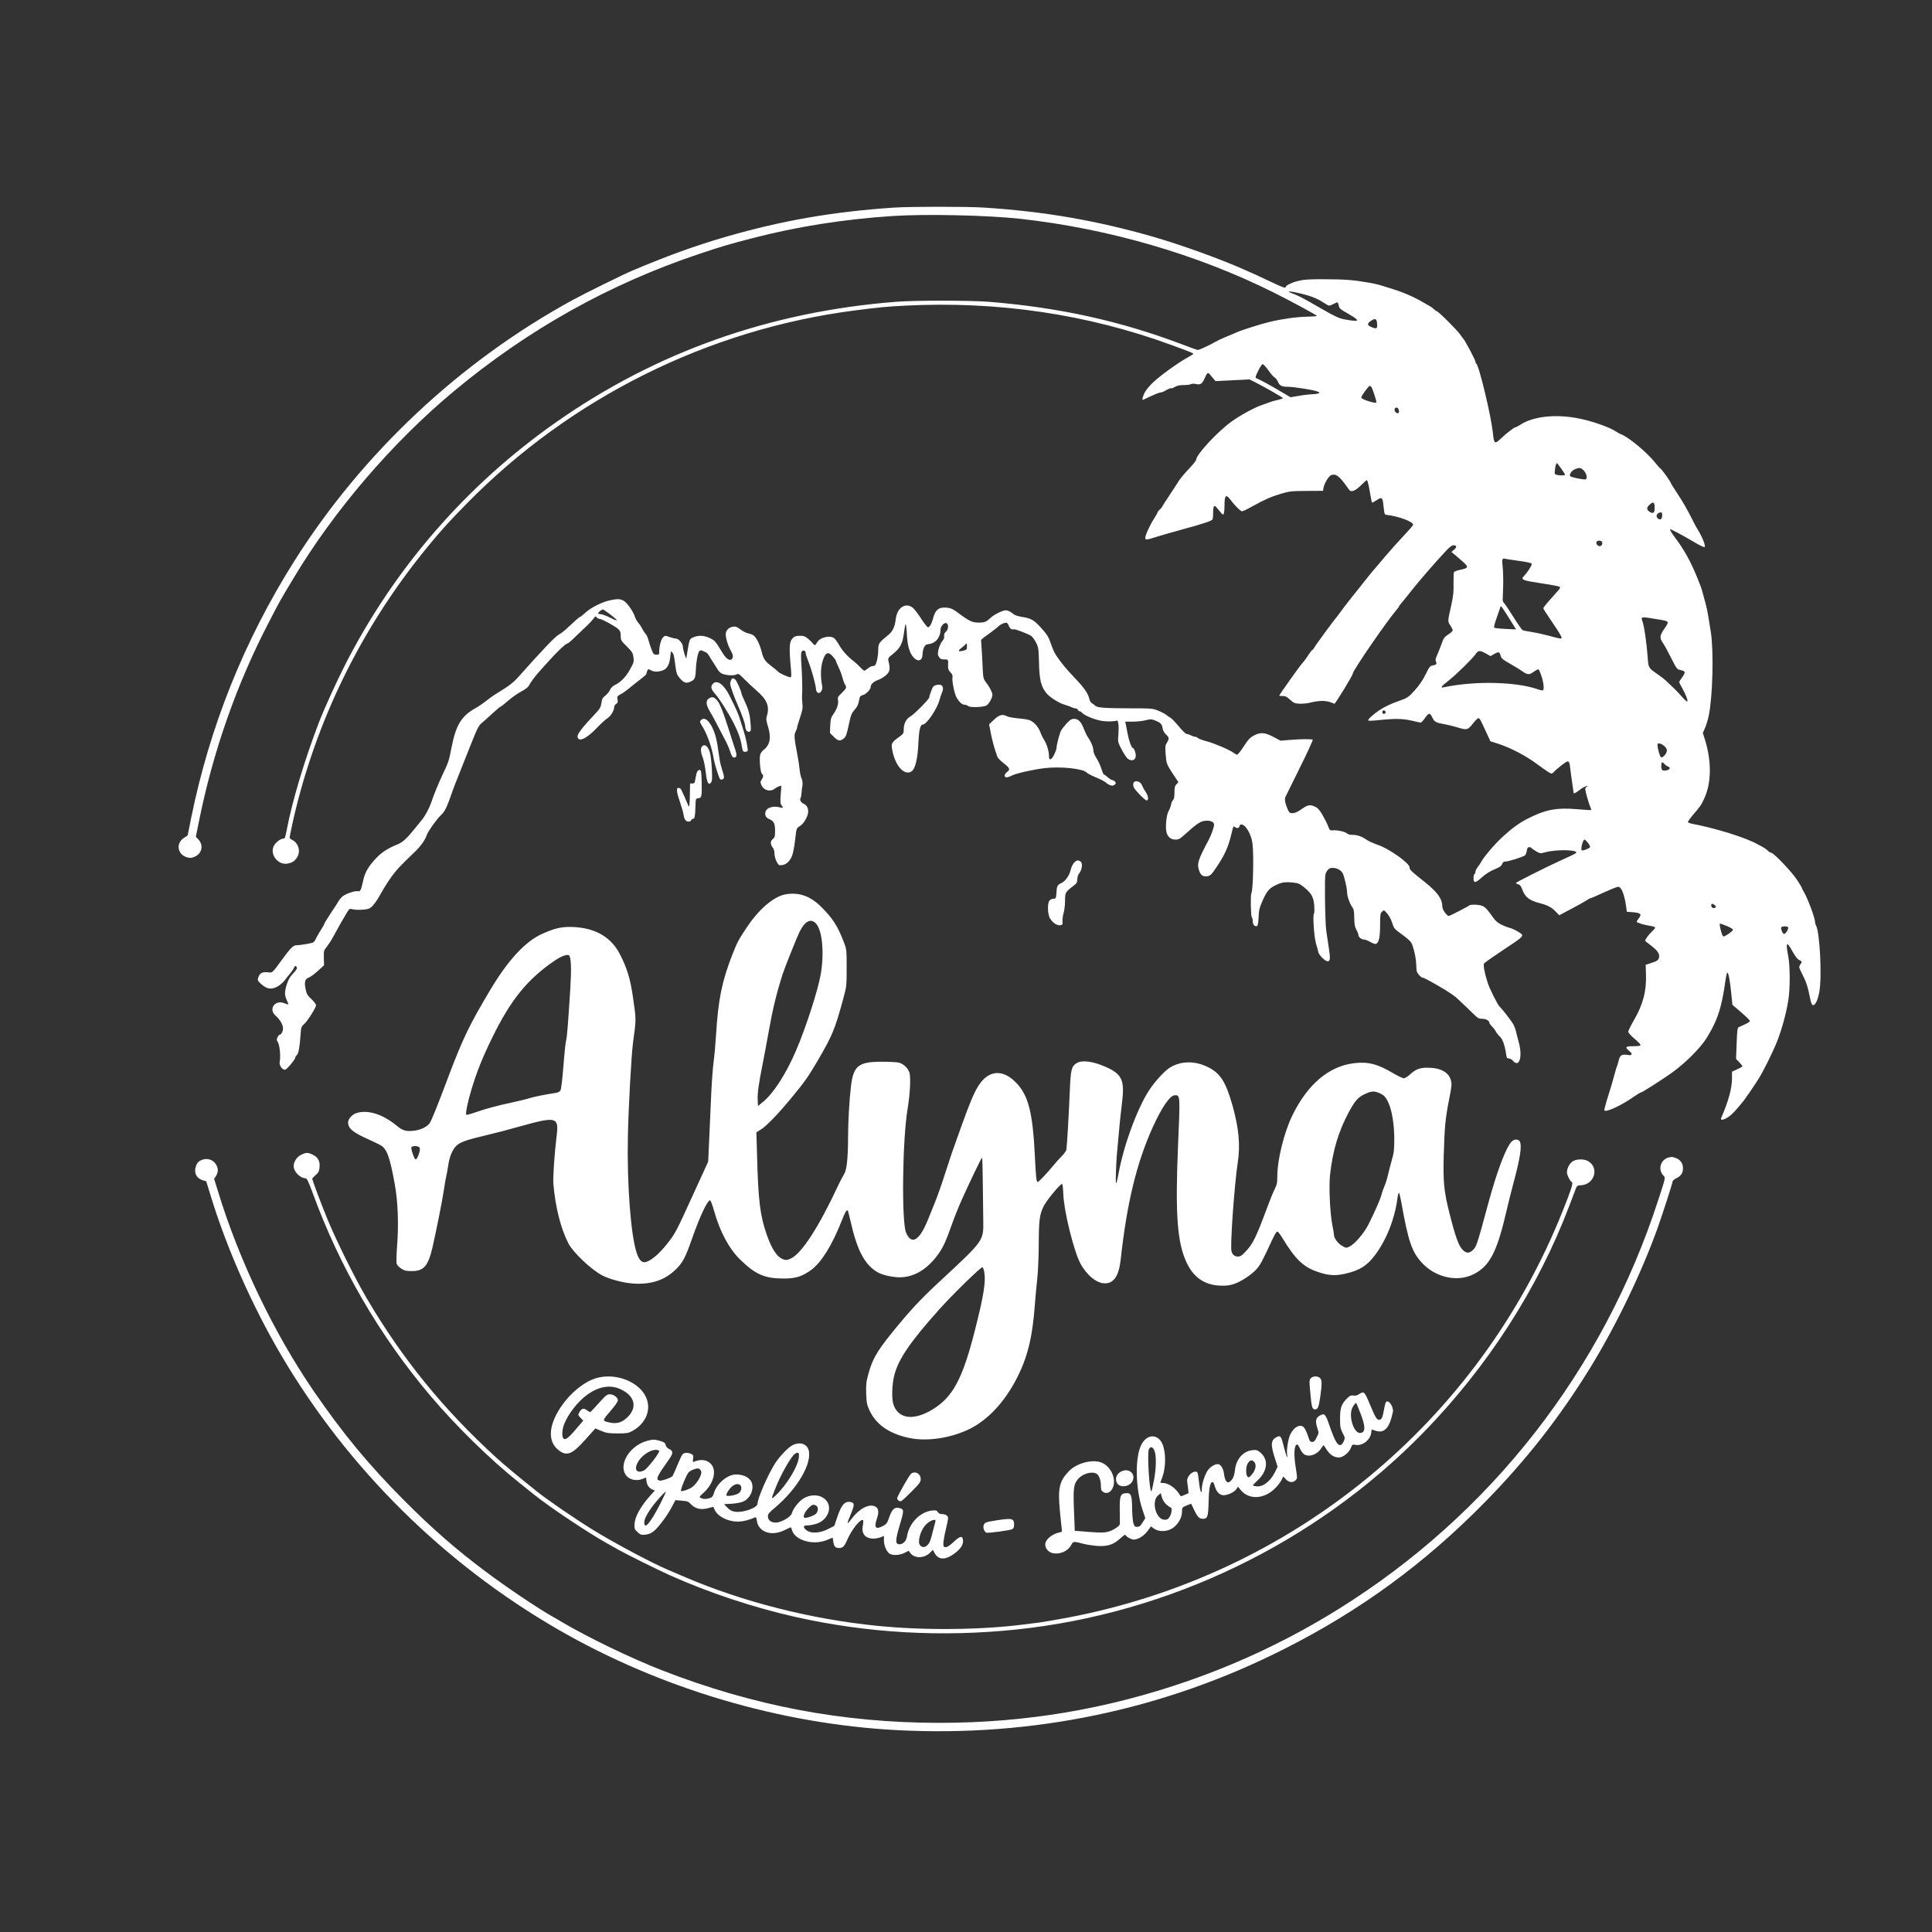 <?xml version="1.0" standalone="no"?>
<!DOCTYPE svg PUBLIC "-//W3C//DTD SVG 20010904//EN"
 "http://www.w3.org/TR/2001/REC-SVG-20010904/DTD/svg10.dtd">
<svg version="1.0" xmlns="http://www.w3.org/2000/svg"
 width="2048pt" height="2048pt" viewBox="0 0 2048 2048"
 preserveAspectRatio="xMidYMid meet">

<rect x="0" y="0" width="2048" height="2048" fill="#333333" stroke="none"/>

<g transform="translate(0,2048) scale(0.1,-0.1)"
fill="#ffffff" stroke="none">
<path d="M9470 18279 c-646 -44 -1180 -137 -1775 -309 -324 -94 -625 -203
-995 -360 -95 -40 -506 -243 -625 -308 -1196 -652 -2233 -1624 -2958 -2774
-529 -839 -895 -1752 -1092 -2725 -19 -94 -35 -174 -35 -176 0 -3 -15 -14 -34
-25 -96 -57 -78 -181 29 -211 32 -8 46 -7 80 8 77 34 95 122 37 184 l-26 27
33 163 c149 741 399 1453 739 2107 120 232 118 229 263 470 430 719 1052 1444
1704 1986 788 655 1651 1137 2605 1455 248 82 284 93 555 164 466 121 960 200
1483 235 350 23 1011 9 1362 -30 933 -104 1870 -376 2680 -780 171 -85 460
-241 460 -249 0 -3 -46 -7 -103 -8 -113 -2 -267 -24 -397 -55 -93 -22 -298
-87 -351 -111 -19 -9 -70 -30 -114 -48 -44 -18 -96 -43 -116 -55 -42 -26 -167
-84 -181 -84 -6 0 -82 27 -171 61 -656 248 -1303 390 -2047 450 -190 15 -783
16 -980 0 -1337 -104 -2546 -532 -3610 -1280 -942 -661 -1706 -1540 -2229
-2563 -96 -188 -227 -477 -283 -623 -152 -398 -281 -830 -338 -1130 -17 -87
-20 -95 -38 -95 -25 0 -71 -33 -93 -66 -58 -88 29 -215 136 -199 50 8 80 27
105 68 39 62 15 148 -50 182 -16 8 -30 19 -30 24 0 17 42 211 71 326 252 1008
724 1944 1389 2755 140 171 226 267 420 464 1099 1119 2558 1845 4110 2045
256 33 336 41 535 51 980 50 1931 -90 2825 -418 202 -74 230 -86 230 -93 0 -3
-26 -20 -58 -37 -92 -49 -290 -191 -365 -262 -38 -35 -80 -85 -93 -112 -23
-46 -32 -83 -16 -76 123 59 170 78 188 78 9 0 35 11 58 25 24 14 46 22 49 19
3 -4 22 3 40 14 25 14 52 20 95 20 33 0 68 4 77 10 10 5 33 6 53 1 48 -10 65
1 91 60 26 61 36 68 58 40 10 -12 27 -32 38 -46 l20 -23 180 9 180 9 60 -30
c96 -48 295 -162 295 -169 0 -3 -26 -12 -57 -19 -32 -7 -71 -18 -88 -25 -16
-7 -54 -20 -83 -30 -75 -25 -235 -113 -323 -178 -149 -109 -369 -348 -369
-399 0 -10 -35 -54 -77 -98 -43 -44 -91 -102 -108 -129 -16 -27 -63 -97 -102
-157 -40 -59 -73 -111 -73 -114 0 -4 -11 -17 -25 -30 -14 -13 -25 -27 -25 -32
0 -5 -16 -35 -37 -66 -44 -69 -93 -176 -93 -204 0 -24 17 -22 115 10 33 11
146 43 250 72 257 70 342 98 349 116 3 9 6 42 6 74 0 64 11 81 34 53 67 -82
69 -84 77 -71 5 7 9 45 9 85 0 112 15 129 61 68 49 -65 109 -125 125 -125 9 0
59 24 112 54 134 74 197 101 304 133 85 25 108 28 268 29 l175 1 3 24 c6 48
56 134 84 143 53 18 88 -11 190 -157 20 -29 65 -11 126 50 29 29 57 53 61 53
8 0 20 -52 41 -174 5 -33 12 -61 14 -64 3 -2 22 8 43 22 63 43 69 38 79 -61 9
-84 10 -88 34 -91 128 -15 280 -72 280 -105 0 -6 -46 -59 -101 -117 -55 -58
-144 -157 -197 -220 -52 -63 -103 -122 -111 -131 -9 -9 -45 -53 -81 -98 -36
-46 -82 -104 -103 -130 -20 -25 -41 -51 -45 -56 -4 -6 -25 -33 -47 -60 -23
-28 -58 -75 -80 -105 -22 -30 -42 -57 -45 -60 -16 -15 -222 -295 -235 -320 -9
-17 -19 -30 -24 -30 -4 0 -23 -24 -41 -52 -18 -29 -47 -69 -65 -88 -30 -33
-245 -336 -245 -345 0 -2 16 -4 35 -3 27 1 43 -6 68 -29 18 -17 42 -36 54 -42
30 -16 118 -14 186 4 32 8 83 15 113 15 30 0 71 -7 91 -15 19 -8 37 -15 38
-15 11 0 195 301 195 320 0 31 357 551 462 673 15 18 28 35 28 39 0 4 6 13 13
20 11 12 40 47 135 167 68 86 241 285 341 392 43 47 71 69 87 69 36 0 40 -21
8 -47 l-29 -24 25 -20 c14 -11 53 -45 88 -76 74 -64 72 -74 -18 -93 -34 -7
-64 -18 -67 -24 -4 -6 -6 -60 -5 -121 2 -88 -3 -133 -23 -225 -41 -182 -40
-176 -11 -220 14 -22 26 -45 25 -52 0 -7 -21 -27 -47 -44 -42 -27 -50 -39 -73
-105 -15 -41 -36 -94 -47 -118 -15 -33 -18 -50 -11 -63 13 -25 5 -35 -33 -42
-30 -5 -37 -15 -75 -93 -29 -59 -66 -115 -113 -167 -68 -76 -80 -85 -170 -116
-82 -28 -155 -63 -209 -99 -71 -48 -124 -98 -117 -109 2 -4 56 -2 118 5 162
17 251 16 346 -7 46 -11 87 -20 93 -20 5 0 23 19 40 43 46 64 55 65 81 13 24
-50 37 -57 141 -75 32 -6 88 -20 124 -31 103 -32 113 -29 167 41 26 33 52 59
59 56 14 -4 19 -14 81 -148 l45 -97 82 -26 c138 -45 299 -130 428 -227 66 -49
126 -89 135 -89 8 0 21 8 28 18 7 9 43 41 80 69 77 60 83 58 93 -32 4 -33 13
-103 21 -155 8 -52 14 -98 14 -102 0 -15 17 -8 61 26 24 19 55 37 69 41 23 7
24 6 7 -7 -18 -14 -18 -17 6 -105 14 -50 30 -100 37 -113 6 -12 10 -24 7 -26
-2 -3 -68 1 -146 8 -224 19 -342 -4 -535 -104 -86 -45 -159 -98 -257 -188 -83
-76 -198 -210 -229 -268 -8 -15 -25 -41 -38 -56 -12 -16 -22 -37 -22 -47 0
-10 -4 -21 -10 -24 -6 -3 -10 -24 -10 -46 0 -54 21 -51 92 14 38 34 83 62 129
81 56 23 74 36 82 57 9 22 17 27 41 27 27 0 173 46 202 65 6 3 14 25 18 47 5
31 11 40 26 40 10 0 21 -4 24 -9 3 -5 26 -21 49 -35 43 -24 45 -25 98 -10 113
30 329 28 329 -3 0 -5 -24 -19 -52 -32 -29 -13 -82 -38 -118 -54 -158 -72
-470 -229 -470 -237 0 -4 11 -11 24 -14 18 -4 29 -19 42 -53 30 -83 74 -118
187 -147 81 -21 123 -43 167 -88 l39 -40 128 68 c70 37 144 78 163 91 19 13
38 23 42 23 8 0 28 9 163 70 33 15 77 33 98 41 37 13 40 12 58 -9 22 -28 45
-104 56 -187 l8 -60 40 -3 c109 -7 124 -19 85 -69 -11 -14 -20 -29 -20 -34 0
-10 81 -35 145 -44 25 -4 48 -11 50 -16 3 -4 -13 -25 -36 -46 -34 -32 -69 -80
-69 -96 0 -3 29 -26 65 -53 71 -54 93 -91 79 -132 -7 -22 -22 -31 -74 -48
l-65 -21 3 -99 c6 -182 -30 -319 -129 -491 -33 -56 -59 -110 -59 -120 0 -10
30 -43 65 -73 36 -30 65 -60 65 -67 0 -9 -21 -13 -75 -13 -85 0 -94 -10 -44
-51 39 -31 32 -50 -16 -42 -61 10 -81 -1 -95 -54 -6 -27 -16 -57 -20 -68 -5
-11 -14 -40 -20 -65 -15 -59 -51 -181 -89 -300 -16 -52 -27 -98 -23 -102 20
-20 182 56 306 143 39 27 75 49 82 49 11 0 222 134 323 206 151 108 312 270
378 380 48 82 51 88 73 134 57 119 90 247 120 463 7 48 16 87 20 87 13 0 28
-82 42 -218 l12 -123 93 -80 c51 -44 93 -85 93 -92 0 -7 -24 -22 -52 -35 -29
-13 -60 -27 -68 -31 -12 -6 -16 -41 -21 -172 l-6 -164 34 -35 c18 -20 33 -39
33 -43 0 -5 -25 -19 -55 -32 l-55 -25 0 -70 c0 -106 -36 -240 -115 -422 -12
-28 25 -22 77 12 39 26 88 79 168 180 20 26 91 129 146 215 51 78 156 290 202
405 50 128 94 287 118 430 21 124 21 368 0 475 -29 149 -17 163 45 50 27 -49
51 -81 70 -91 34 -17 34 -17 12 -50 -16 -24 -15 -28 25 -107 40 -78 57 -131
82 -259 6 -31 17 -59 25 -62 25 -9 55 49 71 141 29 163 5 634 -36 705 -6 10
-10 26 -10 37 0 40 -76 244 -117 314 -13 21 -23 42 -23 46 0 4 -23 42 -51 85
-52 81 -248 286 -272 286 -8 0 -25 10 -38 23 -13 13 -40 32 -59 42 -19 10 -42
22 -50 26 -118 68 -438 168 -689 216 -25 4 -46 13 -48 18 -2 6 21 38 49 72 84
97 89 104 124 179 77 165 79 401 5 631 l-20 63 23 53 c13 29 31 89 40 133 42
204 53 681 22 881 -9 54 -21 130 -27 168 -10 63 -19 103 -50 215 -6 19 -14 49
-18 65 -5 17 -14 44 -21 60 -7 17 -21 53 -32 80 -64 159 -135 288 -231 415
-37 50 -61 90 -52 90 11 0 124 -60 240 -128 78 -47 122 -67 126 -60 9 15 -23
99 -65 168 -19 30 -47 82 -63 115 -47 97 -103 194 -165 288 -32 48 -62 95 -65
105 -9 25 -92 140 -111 155 -10 6 -35 35 -56 62 -84 107 -283 273 -363 302
-10 3 -29 14 -43 23 -79 54 -281 124 -440 151 -228 39 -451 12 -578 -70 -27
-17 -53 -31 -59 -31 -13 0 -97 -65 -152 -118 -68 -64 -73 -60 -86 63 -20 184
-147 713 -176 731 -5 3 -9 13 -9 22 0 16 -114 231 -129 242 -3 3 -18 23 -33
45 -34 49 -231 245 -247 245 -3 0 -17 10 -31 23 -14 13 -32 26 -40 30 -8 4
-37 21 -65 37 -91 55 -210 108 -325 144 -161 51 -175 55 -260 70 -167 29 -247
35 -475 36 -162 1 -218 -3 -290 -22 -51 -13 -115 -45 -115 -58 0 -19 -29 -9
-161 54 -74 35 -150 70 -169 79 -19 8 -62 27 -95 42 -251 113 -675 267 -980
355 -602 173 -1157 269 -1800 310 -182 11 -783 11 -955 -1z m4312 -909 c110
-26 182 -54 245 -96 28 -19 56 -34 63 -34 6 0 29 9 51 20 42 22 41 22 53 -30
4 -19 25 -36 86 -69 44 -25 88 -53 97 -63 15 -17 14 -18 -18 -18 -19 0 -66 6
-105 14 -59 11 -101 30 -245 113 -203 117 -246 140 -314 164 -70 26 -22 25 87
-1z m816 -323 c3 -53 -4 -57 -63 -33 -44 19 -44 38 -2 65 47 31 61 24 65 -32z
m-1153 -492 c25 -36 55 -70 66 -76 11 -6 27 -26 35 -44 18 -44 40 -55 106 -55
67 -1 273 -33 313 -50 28 -11 28 -13 10 -20 -11 -5 -41 -9 -67 -9 -27 -1 -89
-8 -138 -17 l-90 -15 -83 49 c-117 70 -243 139 -267 147 -11 3 -20 10 -20 15
0 24 61 140 74 140 8 0 35 -29 61 -65z m1092 -177 c11 -14 53 -140 53 -158 0
-15 -22 -12 -95 11 -39 13 -65 27 -65 36 0 16 78 123 90 123 4 0 12 -6 17 -12z
m287 -234 c10 -26 7 -44 -8 -44 -20 0 -39 27 -32 45 7 20 32 19 40 -1z m1725
-631 c23 -31 41 -60 41 -65 0 -9 -55 -11 -89 -1 -22 5 -23 10 -18 55 6 45 13
68 22 68 2 0 22 -25 44 -57z m236 -17 c26 -26 41 -67 32 -90 -4 -11 -18 -11
-84 1 -43 8 -82 19 -87 24 -16 15 12 59 47 74 46 20 65 18 92 -9z m755 -404
c0 -50 -16 -61 -54 -37 -35 23 -33 48 6 80 37 31 48 22 48 -43z m80 -69 c0
-43 -13 -57 -39 -44 -25 14 -28 46 -3 60 29 17 42 12 42 -16z m-635 -303 c0
-30 -35 -40 -54 -16 -20 24 -6 48 26 44 22 -2 28 -8 28 -28z m-882 -186 c83
-11 131 -22 134 -30 5 -13 -43 -89 -80 -127 -41 -42 -24 -49 178 -80 105 -15
194 -32 199 -38 6 -5 2 -17 -10 -31 -11 -13 -53 -59 -92 -104 -40 -44 -72 -85
-72 -90 0 -9 10 -26 133 -208 37 -54 64 -103 61 -108 -7 -11 -15 -10 -144 25
-52 14 -131 31 -175 38 -44 6 -87 15 -95 19 -8 5 -51 66 -95 136 -44 71 -88
137 -98 147 -10 10 -18 26 -18 35 0 9 2 76 5 147 2 72 0 163 -5 204 -9 83 -6
95 25 88 11 -3 79 -13 149 -23z m-81 -647 l49 -79 -111 5 c-62 3 -116 9 -121
14 -5 5 7 51 28 108 19 55 37 106 39 114 5 14 12 3 116 -162z m1556 27 c121
-20 120 -18 62 -103 -47 -69 -49 -93 -13 -146 16 -22 55 -94 88 -160 60 -119
61 -120 103 -129 50 -11 52 -22 12 -78 -16 -22 -30 -44 -30 -49 0 -4 15 -34
34 -67 37 -66 61 -130 52 -139 -3 -4 -32 23 -63 58 -54 60 -74 80 -163 163
-19 18 -62 51 -96 74 -89 61 -91 64 -98 176 -12 160 -37 330 -56 382 -19 49
-16 49 168 18z m-1828 -361 l50 -28 40 23 c47 26 57 23 68 -21 7 -27 23 -40
103 -85 52 -30 108 -64 124 -76 45 -34 72 -40 100 -22 81 52 72 51 88 14 33
-73 51 -177 34 -195 -4 -4 -29 1 -55 10 -124 44 -314 68 -527 68 -166 -1 -322
-16 -472 -47 -39 -8 -26 10 55 73 84 67 249 229 285 280 27 40 43 41 107 6z
m-1064 -614 c10 -17 -13 -36 -27 -22 -12 12 -4 33 11 33 5 0 12 -5 16 -11z
m2953 -365 c19 -15 31 -35 31 -49 0 -31 -42 -80 -62 -73 -13 5 -38 94 -38 135
0 21 36 15 69 -13z m6 -194 c10 -11 26 -22 36 -25 31 -10 22 -34 -15 -41 -46
-8 -56 0 -56 47 0 44 8 48 35 19z m-812 -835 c15 -19 25 -40 22 -45 -9 -15
-76 -41 -87 -34 -16 10 11 114 29 114 5 0 21 -16 36 -35z m1343 -659 c14 -11
16 -18 8 -26 -15 -15 -44 -2 -44 21 0 23 9 24 36 5z m129 -222 c36 -15 65 -32
65 -40 0 -12 -60 -57 -95 -70 -10 -4 -19 11 -29 47 -16 53 -20 89 -11 89 3 0
34 -12 70 -26z m650 -14 c8 -13 -26 -70 -42 -70 -14 0 -33 39 -33 66 0 16 65
20 75 4z"/>
<path d="M6465 14116 c-82 -17 -200 -76 -260 -131 -27 -25 -53 -45 -57 -45 -7
0 -60 -47 -151 -133 -16 -15 -48 -39 -72 -53 -42 -24 -156 -143 -433 -453 -53
-59 -93 -90 -230 -174 -29 -17 -78 -53 -110 -78 -31 -25 -84 -61 -117 -79
-146 -83 -203 -178 -250 -420 -25 -132 -32 -153 -85 -263 -52 -110 -100 -227
-131 -320 -18 -52 -63 -137 -96 -177 -161 -201 -194 -234 -262 -262 -97 -39
-168 -85 -222 -143 -83 -88 -120 -151 -138 -235 -25 -111 -31 -122 -58 -117
-32 6 -131 -28 -164 -57 -15 -13 -32 -34 -39 -47 -7 -13 -43 -70 -81 -125 -37
-56 -70 -110 -73 -121 -3 -10 -22 -43 -42 -73 -19 -30 -41 -69 -49 -87 -7 -17
-21 -34 -32 -36 -36 -11 -137 -27 -169 -27 -36 0 -62 -26 -157 -156 -101 -139
-99 -138 -147 -131 -56 7 -87 -8 -101 -51 -11 -33 -10 -36 24 -68 65 -62 119
-69 189 -25 25 16 55 44 68 62 13 19 38 50 56 70 17 20 35 46 39 58 8 25 23
27 32 5 4 -10 -10 -32 -39 -62 -34 -35 -51 -64 -67 -114 -26 -84 -26 -118 -1
-170 11 -23 18 -43 16 -45 -1 -2 -20 4 -40 12 -99 42 -174 -61 -96 -130 48
-42 80 -97 80 -136 0 -34 -20 -69 -39 -69 -4 0 -13 -12 -20 -26 -9 -21 -9 -31
3 -48 21 -32 33 -154 21 -211 -8 -36 25 -85 56 -85 17 0 109 109 109 130 0 5
8 16 17 26 18 18 29 76 39 214 5 78 8 87 35 111 38 33 129 177 129 203 0 11
-22 40 -49 65 -42 39 -51 54 -61 104 -16 79 -8 110 34 125 19 7 62 39 97 71
l64 59 -2 78 c-2 74 -1 79 31 118 18 23 49 70 68 106 68 125 119 214 146 257
24 39 30 43 52 36 41 -13 153 -8 185 7 35 18 75 71 135 180 25 45 71 117 102
159 55 75 77 99 238 254 69 65 118 134 135 188 12 36 102 163 148 207 45 43
63 81 124 257 11 33 35 94 52 135 17 41 73 183 125 315 84 213 99 243 132 270
20 17 72 63 115 103 43 39 81 72 86 72 5 0 40 28 80 63 39 34 101 77 137 96
44 23 72 44 82 63 17 33 70 104 108 146 14 15 53 59 88 98 98 111 196 204 216
204 6 0 46 35 89 78 44 42 97 93 119 113 21 20 50 51 63 69 22 29 26 31 36 16
7 -9 20 -16 29 -16 24 0 166 -77 199 -108 22 -21 27 -34 27 -73 0 -45 3 -51
64 -111 57 -57 64 -69 71 -115 6 -47 4 -56 -35 -126 -44 -81 -95 -134 -159
-167 -27 -13 -46 -32 -55 -54 -8 -18 -30 -45 -49 -60 -30 -23 -36 -35 -42 -79
-7 -45 -15 -59 -69 -117 -131 -138 -187 -211 -184 -239 7 -63 95 -23 206 94
43 45 92 90 109 100 35 21 73 81 73 116 0 14 9 30 21 37 17 11 20 20 15 47 -6
32 -4 36 31 54 21 11 61 39 90 63 28 23 81 66 117 93 36 28 66 53 66 57 0 4 4
18 10 33 9 25 11 25 39 10 35 -18 70 -19 120 -4 50 15 77 60 86 145 6 63 8 67
21 49 17 -23 18 -28 34 -147 10 -76 16 -92 46 -127 44 -51 66 -58 115 -36 44
20 51 36 55 120 3 91 21 186 37 202 11 11 19 12 33 5 11 -6 27 -13 36 -16 9
-3 26 -22 38 -43 11 -21 31 -52 43 -69 12 -18 29 -45 39 -62 9 -17 27 -38 41
-47 35 -22 131 -32 162 -15 22 12 28 9 87 -51 35 -35 92 -89 127 -119 112 -96
141 -167 110 -270 -9 -31 -8 -48 12 -111 36 -119 22 -194 -46 -248 -14 -10
-29 -31 -35 -45 -14 -37 -1 -192 16 -207 18 -15 18 -34 -3 -65 -15 -23 -15
-28 0 -60 26 -53 93 -71 138 -35 13 10 35 22 48 26 l24 7 -7 -93 c-6 -76 -4
-98 8 -114 23 -30 20 -33 -23 -22 -56 15 -121 -1 -140 -34 -20 -36 -8 -74 28
-89 53 -22 66 -45 67 -123 0 -64 -2 -74 -23 -90 -28 -23 -29 -56 -3 -90 13
-16 20 -40 20 -66 0 -45 33 -120 53 -122 47 -5 87 18 116 65 24 38 37 94 51
214 12 111 13 114 50 136 34 19 75 84 85 134 9 45 -10 87 -46 102 -30 13 -45
42 -32 62 4 7 8 31 10 53 1 22 5 57 9 78 4 26 1 51 -9 75 -9 20 -18 64 -21 97
-3 33 -12 96 -21 140 -37 197 -39 220 -22 258 10 19 17 40 17 47 0 7 14 53 31
104 25 75 30 101 25 146 -4 30 -5 69 -4 85 5 59 2 182 -6 317 -7 104 -6 141 3
152 16 19 41 10 41 -15 0 -10 14 -53 31 -96 32 -80 79 -252 79 -289 0 -12 7
-28 16 -35 24 -20 58 24 50 66 -24 120 -16 236 21 312 24 50 49 52 89 6 19
-21 34 -41 34 -45 0 -5 13 -36 29 -70 17 -35 35 -85 42 -113 7 -27 18 -59 26
-70 21 -31 16 -42 -33 -90 -40 -38 -46 -48 -41 -73 8 -41 -9 -95 -46 -148 -28
-40 -32 -55 -36 -125 l-3 -79 40 -40 c44 -45 68 -49 104 -20 26 20 33 40 64
185 12 58 24 88 44 110 36 39 50 67 58 117 6 36 12 43 39 50 35 9 83 60 83 88
0 28 31 56 83 74 26 10 63 33 82 51 38 35 43 64 26 136 -10 43 -10 43 52 93
70 57 95 107 109 212 6 49 14 93 18 97 4 4 10 -41 13 -100 6 -128 27 -200 68
-248 51 -58 99 -41 99 35 0 17 6 46 14 64 12 29 20 34 58 40 69 10 118 72 118
150 0 38 38 80 63 70 24 -9 22 -65 -3 -87 -19 -16 -25 -35 -21 -65 1 -7 -9
-26 -23 -42 -13 -17 -30 -54 -37 -84 -10 -48 -10 -58 5 -80 13 -21 25 -26 56
-26 43 0 43 0 40 -67 -1 -34 4 -48 25 -69 20 -20 25 -34 22 -53 -8 -39 22
-181 45 -219 28 -46 58 -72 82 -72 12 0 30 -7 40 -15 21 -16 143 -13 188 4 27
10 68 81 68 117 0 24 -33 88 -70 134 -25 33 -28 44 -33 145 -2 61 -7 153 -11
207 l-6 96 29 24 c17 12 51 38 78 57 26 19 62 47 78 63 17 15 45 30 62 34 29
6 33 3 47 -30 13 -32 29 -42 58 -37 15 2 154 -52 178 -69 14 -10 38 -42 53
-72 25 -50 27 -63 31 -213 4 -179 21 -251 77 -321 36 -45 134 -107 197 -125
26 -7 58 -19 72 -26 14 -7 33 -13 43 -13 10 0 20 -7 23 -15 4 -8 12 -15 19
-15 7 0 19 -7 26 -16 22 -27 128 -71 199 -84 36 -7 90 -9 122 -6 l56 7 7 -32
c4 -17 4 -68 1 -113 -7 -80 -7 -82 33 -159 23 -43 51 -87 63 -97 43 -36 88
-20 88 32 0 28 -19 78 -29 78 -15 0 -42 71 -56 145 -9 44 -18 92 -21 108 l-6
27 80 0 c45 0 106 7 137 15 51 13 61 13 98 -2 58 -22 74 -38 81 -81 3 -24 17
-49 36 -67 35 -34 37 -44 10 -87 -18 -29 -19 -43 -14 -118 8 -105 11 -113 80
-217 l56 -85 -21 -22 c-17 -18 -21 -35 -21 -88 0 -46 -4 -69 -15 -78 -8 -7
-17 -28 -21 -49 -4 -20 -15 -51 -26 -68 -22 -37 -35 -157 -24 -218 10 -54 46
-85 96 -85 35 0 49 7 104 58 135 121 168 142 232 142 47 0 74 -16 74 -43 -1
-27 -30 -109 -56 -158 -113 -212 -127 -254 -104 -323 16 -49 35 -66 73 -66 42
1 56 12 113 98 87 130 123 210 154 337 12 50 23 92 26 94 2 2 10 -2 19 -9 18
-15 45 -6 45 15 0 8 9 15 20 15 44 0 105 -104 117 -201 15 -122 7 -499 -12
-529 -10 -17 -6 -243 5 -254 6 -6 10 -24 10 -42 0 -34 21 -59 44 -51 10 4 15
30 18 94 3 75 9 100 41 173 45 101 69 131 133 163 67 34 104 40 185 32 60 -6
75 -12 119 -47 82 -65 106 -109 112 -201 3 -43 1 -80 -3 -83 -15 -9 1 -246 21
-314 11 -36 22 -77 25 -92 6 -32 72 -98 98 -98 28 0 31 25 14 138 -9 59 -22
143 -28 187 -6 44 -12 197 -13 340 -1 257 -1 260 22 293 19 26 30 32 58 32 46
0 90 -24 108 -58 17 -33 46 -160 46 -201 0 -40 27 -118 53 -154 18 -24 22 -43
23 -115 1 -69 5 -95 22 -127 12 -21 22 -47 22 -56 0 -22 32 -49 60 -49 13 0
43 -12 67 -26 25 -14 51 -23 59 -20 31 12 44 71 44 199 0 113 2 126 21 143 21
19 21 19 55 -21 20 -23 42 -65 52 -98 14 -48 25 -64 60 -90 128 -95 140 -106
155 -149 25 -72 39 -149 41 -218 1 -57 5 -69 30 -97 16 -18 33 -30 37 -27 5 3
77 -35 160 -83 135 -78 188 -115 239 -168 8 -8 31 -29 50 -47 19 -18 59 -57
88 -85 48 -47 58 -53 96 -53 41 0 76 -21 76 -47 0 -5 12 -20 26 -34 14 -13 33
-37 41 -54 9 -16 28 -41 44 -55 28 -25 53 -97 66 -192 4 -31 9 -38 27 -38 12
0 32 -11 44 -25 68 -79 105 43 61 200 -11 39 -24 90 -29 114 -6 24 -20 60 -32
80 -27 44 -119 161 -141 180 -19 15 -109 195 -127 254 -35 111 -49 191 -37
205 6 8 103 76 214 150 222 147 217 141 143 187 -19 12 -53 28 -75 35 -103 32
-150 60 -185 111 -60 85 -80 107 -112 124 -33 16 -128 21 -144 6 -11 -11 -206
-111 -216 -111 -20 0 -68 67 -68 95 0 86 -49 155 -188 266 -146 116 -161 130
-159 152 4 43 -218 202 -338 241 -44 15 -98 40 -120 55 -51 35 -97 51 -150 51
-25 0 -48 6 -55 14 -14 18 -107 39 -152 34 -30 -3 -33 0 -50 46 -10 27 -37 80
-60 119 -33 56 -50 74 -83 88 -51 22 -74 17 -144 -33 -37 -26 -65 -38 -88 -38
-31 0 -36 4 -54 44 -26 61 -34 103 -22 129 6 12 75 152 153 310 79 158 139
291 136 295 -9 9 -122 8 -246 -2 l-95 -8 -68 36 c-95 51 -142 56 -209 22 -45
-23 -62 -40 -112 -116 -32 -50 -64 -90 -71 -90 -7 0 -23 8 -36 18 -41 32 -203
101 -285 123 -44 11 -86 27 -95 35 -8 8 -23 14 -31 14 -9 0 -29 7 -44 15 -16
8 -36 15 -46 15 -9 0 -46 36 -82 80 -36 43 -76 85 -88 91 -13 6 -32 20 -44 30
-11 10 -49 30 -83 44 -62 25 -70 26 -290 26 -280 1 -358 6 -381 28 -9 9 -25
21 -36 27 -10 6 -21 24 -25 40 -12 60 -55 122 -153 224 -101 105 -188 214
-221 279 -10 19 -28 66 -41 104 -19 55 -37 84 -94 147 -79 88 -107 104 -205
120 -40 6 -79 19 -90 29 -28 25 -60 41 -84 41 -32 0 -123 -45 -159 -79 -47
-44 -64 -51 -127 -51 -70 0 -98 13 -233 114 -40 29 -65 40 -102 44 -89 8 -124
-19 -150 -118 -14 -53 -36 -90 -53 -90 -7 0 -39 40 -71 90 -31 49 -71 101 -87
115 -77 64 -169 5 -183 -117 -10 -82 -32 -131 -78 -168 -102 -83 -108 -92
-108 -162 0 -35 -7 -88 -15 -116 -13 -44 -20 -52 -40 -52 -13 0 -37 -11 -53
-25 -17 -14 -34 -25 -40 -25 -5 0 -25 17 -44 38 -19 20 -51 50 -71 65 -59 45
-116 107 -149 165 -16 29 -40 62 -51 73 -43 39 -153 15 -185 -41 -20 -35 -26
-36 -44 -12 -7 9 -30 32 -51 50 -32 27 -46 32 -88 32 -39 0 -55 -5 -74 -24
-39 -39 -42 -92 -19 -343 4 -51 3 -73 -5 -73 -23 0 -113 40 -129 57 -9 10 -43
38 -74 61 -69 53 -84 75 -104 154 -20 79 -57 152 -86 172 -12 9 -38 19 -58 22
-19 4 -55 22 -80 41 -37 28 -51 34 -79 29 -41 -6 -68 -29 -76 -66 -8 -34 19
-130 51 -186 28 -47 30 -76 9 -94 -21 -18 -59 9 -95 68 -76 125 -81 131 -132
156 -59 29 -121 34 -172 12 -49 -20 -46 -14 -74 -186 l-7 -45 -18 49 c-9 27
-17 62 -17 77 0 35 -45 89 -73 89 -12 0 -43 8 -70 17 -46 17 -48 17 -69 -4
-21 -21 -41 -101 -40 -155 1 -25 -3 -28 -29 -28 -24 0 -32 6 -43 33 -19 46
-36 97 -46 135 -5 19 -17 44 -28 55 -11 12 -27 38 -37 57 -9 19 -27 46 -40 60
-12 14 -28 41 -34 61 -20 62 -87 155 -124 173 -40 18 -59 19 -142 2z m-8 -140
c102 -77 107 -92 16 -46 -44 22 -92 40 -107 40 -14 0 -26 4 -26 9 0 10 39 41
51 41 4 0 33 -20 66 -44z m3793 -350 c0 -31 -3 -34 -40 -44 -48 -12 -60 0 -24
25 14 10 33 26 42 36 22 23 22 22 22 -17z"/>
<path d="M7750 13271 c-5 -11 -10 -29 -10 -40 0 -22 44 -145 85 -236 41 -91
75 -190 75 -217 0 -35 23 -63 45 -54 16 6 17 15 11 89 -7 94 -21 146 -65 240
-17 36 -31 70 -31 75 0 22 -52 138 -67 150 -23 17 -31 15 -43 -7z"/>
<path d="M7557 13232 c-26 -29 -20 -58 19 -102 49 -54 143 -203 203 -319 48
-95 74 -169 85 -245 4 -21 9 -42 12 -47 7 -12 41 -11 49 1 7 12 -18 139 -40
205 -7 22 -24 74 -36 115 -22 73 -41 116 -117 268 -59 118 -133 170 -175 124z"/>
<path d="M9923 13218 c-27 -7 -35 -17 -52 -63 -12 -31 -21 -61 -21 -68 0 -18
-158 -178 -200 -202 -44 -25 -70 -76 -70 -136 0 -42 -3 -47 -41 -75 -78 -55
-92 -74 -85 -119 25 -180 128 -305 209 -252 38 25 65 132 72 297 7 146 20 200
49 200 38 0 153 170 175 260 7 25 19 62 28 82 25 59 -3 93 -64 76z"/>
<path d="M7512 13074 c-32 -22 -28 -68 12 -134 19 -30 60 -106 92 -169 33 -62
69 -132 81 -155 12 -22 32 -69 43 -103 17 -49 26 -63 41 -63 31 0 33 26 10 93
-12 34 -40 121 -62 192 -63 200 -99 291 -130 324 -31 35 -54 38 -87 15z"/>
<path d="M10537 12851 l-52 -49 18 -94 c16 -82 39 -166 69 -248 4 -14 33 -44
64 -68 69 -53 75 -69 41 -94 -33 -24 -36 -58 -7 -58 12 0 39 9 61 21 42 21
226 63 339 76 170 21 415 -5 450 -47 8 -9 50 -31 93 -49 44 -17 92 -42 109
-56 40 -34 75 -42 95 -22 14 13 14 19 3 31 -7 9 -19 16 -27 16 -9 0 -31 14
-50 30 -18 17 -37 30 -41 30 -5 0 -16 26 -26 58 -9 31 -32 82 -51 112 -22 34
-35 67 -35 87 0 33 -26 94 -61 144 -10 14 -27 51 -39 81 -28 75 -60 108 -103
108 -28 0 -43 -9 -80 -48 -24 -27 -52 -62 -60 -78 -16 -33 -47 -150 -47 -180
0 -11 -11 -44 -25 -72 -28 -58 -55 -69 -55 -22 0 53 -21 127 -49 172 -15 23
-35 64 -44 89 -21 55 -66 105 -110 124 -18 7 -72 16 -122 20 -49 4 -102 14
-117 21 -52 27 -85 18 -141 -35z"/>
<path d="M7432 12848 c-17 -17 -16 -22 19 -78 48 -79 96 -217 114 -330 9 -55
54 -201 67 -217 11 -14 34 -7 42 12 3 8 -4 40 -15 72 -11 32 -25 85 -30 118
-5 33 -16 105 -24 159 -28 185 -117 320 -173 264z"/>
<path d="M7442 12568 c-18 -18 -15 -61 8 -120 11 -29 25 -98 31 -153 13 -112
29 -144 56 -110 12 16 14 41 9 140 -3 66 -12 145 -20 175 -20 70 -54 98 -84
68z"/>
<path d="M7391 12301 c-6 -11 -14 -43 -19 -73 -6 -47 -10 -53 -32 -53 l-25 0
-2 -119 c-2 -118 -7 -146 -19 -110 -8 22 -61 142 -73 164 -5 8 -15 16 -24 18
-30 6 -28 -36 7 -137 19 -56 38 -121 42 -146 3 -26 13 -53 21 -60 19 -19 52
-19 59 0 4 8 12 15 20 15 18 0 23 27 26 130 3 85 3 85 30 88 36 4 39 19 36
172 -3 108 -5 125 -20 128 -9 2 -21 -6 -27 -17z"/>
<path d="M12014 12176 c-3 -13 -1 -34 6 -45 21 -39 127 -144 139 -137 19 12
12 51 -15 92 -15 21 -31 52 -37 67 -16 47 -83 63 -93 23z"/>
<path d="M11385 11334 c-13 -14 -29 -47 -35 -74 -15 -64 -60 -126 -105 -144
-37 -16 -43 -30 -47 -111 -2 -36 -7 -50 -18 -51 -32 -2 -39 -5 -54 -20 -25
-24 -22 -147 5 -190 28 -46 73 -76 106 -72 26 3 28 6 26 42 -2 22 4 62 12 89
8 28 15 86 15 130 0 86 3 92 93 160 31 24 37 34 37 66 0 24 8 48 21 65 30 38
38 105 14 123 -27 19 -43 16 -70 -13z"/>
<path d="M8328 11000 c-126 -22 -289 -162 -418 -360 -86 -131 -95 -148 -149
-285 -109 -279 -148 -474 -171 -850 -6 -93 -17 -222 -26 -285 -8 -63 -19 -207
-24 -320 -5 -113 -14 -324 -21 -470 l-12 -264 -140 -306 c-206 -452 -208 -455
-300 -571 -91 -114 -185 -189 -237 -189 -34 0 -60 33 -83 105 -62 196 -102
734 -91 1235 6 300 36 849 54 985 35 262 35 236 0 481 -28 200 -65 318 -142
465 -99 187 -277 282 -528 283 -99 0 -163 -16 -288 -71 -182 -80 -367 -280
-559 -603 -224 -376 -288 -511 -450 -940 -106 -283 -167 -432 -187 -464 -27
-40 -96 -74 -168 -82 -82 -10 -120 1 -180 51 -153 126 -311 175 -432 135 -43
-14 -86 -62 -86 -96 0 -66 47 -106 212 -180 57 -25 118 -55 136 -66 64 -39 96
-128 147 -413 33 -184 42 -418 25 -643 -7 -93 -10 -182 -6 -196 4 -15 24 -37
48 -53 35 -23 51 -27 112 -27 128 0 173 51 220 249 39 170 105 498 122 615 8
58 19 121 24 140 5 19 14 67 20 107 13 98 44 173 86 216 40 40 112 65 334 117
74 17 239 60 365 96 361 100 390 92 366 -103 -23 -183 -41 -449 -35 -512 22
-251 77 -470 159 -631 47 -92 230 -268 350 -335 81 -45 236 -86 350 -92 184
-9 323 38 438 150 74 72 103 126 175 333 81 230 156 390 188 401 6 2 25 -46
44 -114 61 -219 158 -400 276 -515 164 -160 260 -201 464 -201 125 0 194 22
290 92 106 78 220 261 320 514 40 102 54 126 67 114 3 -4 20 -71 38 -149 67
-289 152 -440 292 -512 48 -24 150 -46 219 -46 153 0 295 85 410 246 52 73 80
134 144 314 26 74 73 191 104 260 82 183 210 449 216 449 3 1 7 -122 8 -271 2
-150 4 -331 5 -403 3 -208 4 -206 -446 -624 -221 -204 -335 -327 -532 -571
-150 -187 -199 -273 -240 -425 -24 -87 -26 -114 -23 -210 4 -97 8 -118 35
-176 70 -151 212 -249 426 -293 189 -39 444 1 642 100 187 95 356 274 483 514
122 230 176 446 202 800 6 80 17 202 25 271 8 70 15 226 16 350 1 277 8 333
53 424 32 64 174 235 195 235 5 0 11 -53 13 -117 8 -180 112 -597 180 -725 66
-124 172 -211 258 -212 97 -2 151 79 170 254 66 599 168 1020 339 1400 98 215
184 340 236 340 56 0 56 2 32 -550 -30 -718 -7 -1018 93 -1227 73 -154 189
-234 350 -241 65 -3 100 1 147 16 76 24 189 98 244 160 39 44 60 83 167 314
28 59 45 86 54 83 8 -3 34 -38 58 -78 134 -220 219 -300 373 -351 110 -38 185
-42 291 -17 152 36 224 82 310 194 123 162 213 391 241 615 4 28 10 50 15 47
4 -3 15 -47 24 -97 74 -416 112 -527 216 -641 143 -157 371 -210 543 -128 171
82 251 227 347 636 23 99 58 239 77 310 78 288 98 418 73 466 -15 26 -61 25
-87 -3 -62 -67 -158 -323 -252 -674 -116 -429 -122 -448 -167 -483 -34 -26
-54 -26 -88 0 -50 40 -83 128 -155 414 -55 221 -64 320 -57 595 9 303 17 393
57 595 28 142 30 165 19 204 -23 86 -112 133 -249 133 -81 0 -125 -17 -184
-71 -24 -23 -54 -41 -66 -41 -13 0 -64 25 -116 55 -162 97 -266 123 -416 104
-264 -33 -489 -224 -650 -554 -87 -179 -159 -469 -159 -640 0 -74 -4 -93 -29
-143 -16 -31 -52 -120 -80 -197 -115 -309 -150 -381 -226 -461 -40 -43 -57
-54 -82 -54 -36 0 -60 20 -69 57 -15 59 31 709 67 943 28 182 11 361 -56 601
-71 251 -129 342 -260 407 -137 68 -281 67 -399 -2 -47 -28 -127 -109 -197
-203 -129 -171 -288 -586 -349 -907 -19 -101 -28 -134 -31 -110 -4 30 4 232
11 304 5 47 14 146 20 220 6 74 20 208 31 297 34 265 8 325 -176 406 -133 58
-245 72 -303 37 -54 -33 -63 -70 -72 -300 -10 -243 -30 -585 -36 -618 -3 -13
-24 -43 -48 -67 -25 -24 -68 -72 -96 -107 -66 -80 -150 -168 -160 -168 -14 0
-19 51 -30 275 -23 463 -68 641 -197 776 -145 152 -300 137 -407 -40 -45 -73
-94 -193 -181 -436 -37 -104 -80 -226 -96 -270 -15 -44 -51 -153 -80 -243 -28
-90 -74 -218 -101 -285 -28 -67 -59 -144 -69 -170 -91 -229 -177 -281 -235
-142 -48 117 -38 983 16 1305 26 154 36 333 21 387 -14 50 -66 99 -118 110
-21 4 -101 8 -178 8 -246 0 -299 -43 -325 -264 -17 -148 -30 -370 -30 -531 -1
-234 -14 -355 -44 -400 -13 -20 -38 -68 -56 -106 -207 -445 -389 -728 -505
-784 -38 -18 -50 -20 -78 -11 -69 23 -125 106 -182 271 -68 196 -88 360 -100
836 l-7 241 51 32 c59 38 178 161 311 322 149 180 183 227 282 396 162 277
187 336 276 663 36 134 37 137 37 330 0 190 -1 197 -29 270 -65 172 -120 257
-242 378 -115 114 -236 156 -376 132z m321 -309 c67 -72 90 -304 52 -534 -28
-168 -158 -571 -265 -819 -104 -242 -238 -449 -346 -537 l-55 -45 -3 60 c-4
73 9 169 53 389 18 94 46 238 60 320 44 251 85 420 150 625 24 74 151 392 182
455 56 112 119 143 172 86z m-2614 -341 c20 -32 23 -149 10 -359 -24 -372 -33
-495 -44 -542 -6 -25 -15 -105 -21 -179 -18 -228 -29 -330 -40 -350 -6 -11
-25 -21 -43 -24 -125 -20 -229 -40 -281 -56 -34 -11 -115 -31 -181 -45 -161
-34 -292 -70 -398 -107 -48 -17 -90 -28 -94 -25 -11 11 15 138 57 276 56 184
116 334 220 546 195 398 373 618 663 814 72 49 140 71 152 51z m8582 -1455
c53 -22 73 -43 101 -105 38 -85 61 -225 62 -381 0 -116 -4 -149 -25 -222 -13
-46 -32 -118 -41 -158 -9 -41 -27 -97 -39 -125 -13 -29 -26 -67 -30 -85 -7
-38 -73 -189 -138 -317 -47 -94 -146 -210 -202 -236 -35 -17 -37 -17 -79 8
-46 27 -86 82 -86 119 0 12 -7 54 -15 92 -26 125 -40 413 -26 541 28 256 90
462 198 663 65 121 98 159 168 192 68 33 100 36 152 14z m-10168 -582 c11 -22
-24 -123 -43 -123 -12 0 -46 91 -46 123 0 25 76 24 89 0z m5984 -1314 c19
-100 -4 -247 -93 -599 -135 -539 -240 -735 -465 -867 -197 -116 -355 -92 -405
61 -19 58 -15 210 9 304 43 172 164 351 474 698 138 155 446 456 462 451 5 -2
13 -23 18 -48z"/>
<path d="M3191 8238 c-52 -25 -87 -89 -76 -138 12 -54 74 -110 123 -110 15 0
30 -30 77 -157 286 -785 709 -1513 1250 -2152 270 -319 630 -672 940 -919 66
-53 140 -112 165 -132 169 -135 567 -400 775 -516 39 -21 88 -49 110 -62 88
-49 418 -213 545 -270 416 -186 886 -342 1335 -443 762 -171 1548 -215 2335
-133 1627 170 3174 918 4315 2085 682 698 1217 1528 1549 2404 32 83 63 165
70 184 12 31 18 35 55 37 142 7 196 183 78 254 -42 26 -121 26 -163 1 -35 -21
-64 -75 -64 -118 0 -28 32 -92 53 -105 15 -9 -8 -79 -95 -298 -896 -2250
-2873 -3872 -5263 -4320 -115 -21 -247 -44 -292 -50 -46 -5 -118 -14 -160 -20
-458 -59 -1064 -64 -1558 -14 -699 70 -1425 255 -2031 515 -66 28 -146 62
-178 76 -172 72 -561 279 -801 426 -183 113 -479 315 -595 408 -226 181 -342
278 -430 358 -563 514 -996 1047 -1374 1691 -123 208 -323 613 -415 836 -68
166 -161 414 -161 429 0 4 16 22 36 39 30 26 37 40 41 80 8 65 -16 109 -72
136 -52 25 -70 25 -124 -2z"/>
<path d="M17686 8210 c-84 -25 -113 -126 -55 -189 25 -27 28 -12 -51 -256
-585 -1809 -1779 -3338 -3390 -4341 -506 -315 -1038 -569 -1602 -765 -860
-298 -1719 -442 -2633 -442 -1023 1 -1967 180 -2935 556 -331 129 -787 349
-1066 514 -27 17 -70 41 -95 55 -160 91 -486 310 -709 477 -313 234 -564 453
-860 750 -379 380 -649 706 -962 1161 -425 619 -796 1394 -1018 2124 l-40 129
20 32 c26 42 25 84 -3 126 -28 42 -81 62 -129 49 -49 -14 -67 -30 -82 -74 -23
-68 6 -127 73 -147 l37 -11 48 -156 c170 -557 441 -1168 747 -1688 706 -1200
1726 -2209 2936 -2908 1083 -625 2348 -1000 3588 -1066 1441 -76 2837 216
4110 861 804 406 1486 905 2120 1550 440 448 788 891 1118 1424 276 448 546
1007 719 1490 55 155 158 474 158 491 0 7 18 23 39 34 52 26 71 55 71 106 0
63 -37 103 -110 119 -8 2 -28 -1 -44 -5z"/>
<path d="M6330 5874 c-132 -35 -286 -160 -387 -312 -128 -192 -138 -359 -27
-450 90 -74 148 -52 292 111 l103 115 62 -26 c54 -23 76 -26 172 -27 96 0 115
3 153 23 152 81 213 236 146 370 -79 158 -317 249 -514 196z m258 -125 c148
-73 170 -197 54 -301 -53 -48 -106 -63 -175 -48 -86 18 -86 17 2 120 50 58 81
102 81 116 0 30 -45 64 -86 64 -29 0 -43 -11 -115 -92 -46 -51 -86 -94 -90
-96 -5 -2 -22 7 -39 20 -35 25 -55 19 -80 -25 -14 -25 -13 -28 14 -56 l29 -30
-24 -28 c-133 -158 -161 -182 -185 -162 -21 17 -17 96 9 159 45 109 146 237
243 306 127 91 251 109 362 53z"/>
<path d="M13895 5870 c-17 -19 -17 -29 -5 -157 13 -148 20 -173 49 -173 31 0
40 23 56 131 20 141 19 182 -3 202 -25 23 -75 21 -97 -3z"/>
<path d="M14406 5701 c-19 -13 -39 -18 -60 -14 -25 4 -37 -2 -64 -28 -62 -61
-77 -102 -77 -214 0 -90 3 -106 27 -154 26 -49 27 -54 13 -87 -8 -19 -21 -37
-30 -40 -34 -13 -63 35 -119 196 -46 133 -54 142 -104 115 -45 -24 -52 -60
-27 -135 16 -48 16 -50 -8 -97 -18 -38 -29 -48 -48 -48 -21 0 -27 9 -46 70
-13 39 -33 78 -45 88 -40 33 -100 0 -139 -75 -23 -45 -43 -168 -35 -216 12
-68 -12 -11 -35 83 -27 111 -35 123 -77 101 -62 -32 -65 -80 -15 -232 l26 -82
-26 -54 c-50 -103 -135 -166 -204 -153 -18 3 -33 8 -33 10 0 2 22 25 50 51
108 101 120 222 29 298 -29 24 -39 28 -81 24 -100 -10 -175 -95 -187 -212 -7
-66 -27 -108 -61 -126 -26 -14 -46 17 -55 87 -8 59 -36 103 -66 103 -31 0 -76
-27 -103 -62 -32 -43 -66 -146 -66 -200 0 -73 -19 -29 -30 71 -12 103 -14 111
-37 111 -46 0 -97 -61 -88 -107 2 -10 6 -41 9 -69 l5 -52 -41 -18 c-40 -18
-41 -18 -52 0 -41 71 -119 125 -178 126 -16 0 -28 1 -28 3 0 1 9 25 20 54 40
107 41 267 2 357 -48 107 -159 107 -220 -2 -72 -129 -68 -465 9 -696 l30 -89
-29 -46 c-23 -38 -33 -46 -57 -46 -27 0 -31 4 -42 45 -6 25 -12 95 -12 155 -2
135 -12 161 -62 157 -63 -4 -71 -27 -69 -182 1 -74 2 -140 1 -146 -2 -21 -74
-68 -125 -81 -41 -11 -80 -11 -202 -2 l-151 12 -6 156 c-13 294 -8 334 40 392
48 57 144 85 195 58 28 -15 48 -69 48 -128 0 -43 4 -53 25 -67 34 -22 75 -7
97 37 50 96 -17 244 -126 279 -102 32 -260 -14 -340 -100 -97 -103 -113 -179
-91 -412 8 -90 18 -177 20 -195 5 -29 3 -32 -27 -38 -80 -18 -148 -76 -148
-128 0 -36 29 -75 66 -87 76 -25 171 12 209 82 22 41 23 41 135 12 30 -8 91
-17 135 -21 113 -8 176 11 249 78 31 28 56 46 56 40 0 -16 61 -51 89 -51 45 0
109 40 146 91 l36 49 28 -21 c62 -45 161 -37 223 19 50 45 77 102 78 160 0 41
2 43 46 62 25 11 47 20 49 20 2 0 16 -28 32 -63 36 -76 56 -97 92 -97 52 0 59
20 63 185 4 148 16 205 43 205 6 0 16 -21 23 -46 16 -59 51 -94 94 -94 46 1
113 33 134 65 l17 26 29 -36 c91 -109 257 -97 373 27 25 26 52 63 61 82 l17
35 28 -30 c33 -35 77 -39 104 -9 18 20 18 24 2 123 -24 142 -20 244 11 255 7
2 20 -16 31 -41 11 -25 30 -52 42 -61 53 -37 141 -7 184 61 11 18 22 32 25 32
3 0 17 -20 32 -44 33 -54 80 -85 130 -85 46 0 110 53 130 106 11 31 15 34 44
28 73 -14 156 47 169 124 l6 39 37 -12 c96 -34 151 25 187 197 11 55 -47 138
-73 105 -5 -6 -15 -43 -21 -81 -15 -83 -25 -106 -51 -106 -26 0 -40 24 -95
155 -62 148 -65 151 -119 116z m15 -202 c57 -144 55 -209 -6 -209 -63 0 -118
168 -84 257 11 29 39 66 46 60 2 -2 22 -51 44 -108z m-2184 -396 c23 -53 20
-192 -6 -322 -11 -57 -22 -106 -25 -108 -21 -22 -48 407 -27 445 17 33 40 27
58 -15z m1057 -119 c25 -25 20 -76 -14 -122 -17 -23 -36 -42 -44 -42 -32 0
-36 115 -5 154 23 30 41 33 63 10z m-929 -453 c20 -17 40 -31 45 -31 17 0 11
-64 -10 -97 -16 -27 -26 -33 -54 -33 -92 0 -145 194 -70 258 l28 24 13 -45 c8
-28 26 -56 48 -76z"/>
<path d="M6859 5206 c-172 -46 -295 -229 -234 -347 32 -62 115 -86 189 -55
l34 14 5 -40 c6 -43 29 -75 66 -89 l23 -9 -39 -43 c-111 -121 -176 -238 -177
-320 -1 -43 3 -52 33 -79 30 -27 39 -30 83 -26 34 4 60 14 86 35 52 42 141
160 190 252 l42 79 67 -6 c59 -4 71 -9 98 -38 44 -47 104 -61 178 -42 l58 15
16 -34 c33 -70 140 -123 246 -123 53 1 112 15 178 44 13 6 17 -1 22 -33 16
-122 153 -170 292 -102 34 17 65 31 68 31 2 0 8 -11 11 -25 28 -113 224 -170
371 -110 33 14 61 25 61 25 1 0 4 -18 7 -40 7 -53 22 -70 62 -70 38 0 56 18
84 83 47 110 142 230 169 213 5 -3 4 -26 -1 -54 -19 -89 24 -142 113 -142 22
0 56 7 75 14 l35 15 0 -47 c0 -57 30 -126 62 -143 36 -20 108 -15 156 10 l43
22 20 -25 c46 -59 147 -56 208 5 l30 30 16 -30 c44 -85 126 -82 236 10 51 43
72 82 67 125 -5 47 -33 42 -98 -20 -40 -38 -67 -56 -84 -56 -24 0 -26 4 -26
39 0 22 11 86 25 143 14 57 25 113 25 125 0 26 -27 43 -67 43 -18 0 -33 8 -41
21 -12 18 -21 21 -60 17 -127 -12 -247 -135 -268 -276 -7 -47 -41 -82 -79 -82
-47 0 -46 41 6 215 45 151 44 158 -17 171 -43 8 -70 -18 -98 -100 -22 -64 -28
-72 -70 -94 -74 -39 -93 -14 -61 78 22 62 19 106 -7 124 -64 45 -174 -8 -264
-128 -50 -66 -51 -56 -3 59 37 89 37 113 3 121 -66 17 -103 -23 -149 -158
l-31 -93 -67 -34 c-84 -43 -177 -49 -224 -15 -44 33 -42 54 4 54 22 0 64 7 93
16 130 39 183 185 95 262 -59 53 -159 54 -235 3 -46 -31 -106 -109 -115 -150
-9 -40 -113 -101 -172 -101 -51 0 -83 26 -83 68 0 22 15 40 76 91 241 203 399
478 354 615 -21 63 -95 84 -168 47 -46 -23 -138 -119 -185 -192 -76 -119 -187
-373 -187 -429 0 -43 -154 -98 -238 -85 -34 5 -55 16 -81 43 l-36 37 85 5 c52
4 100 13 123 25 88 42 124 171 64 233 -31 33 -85 52 -145 52 -90 0 -204 -95
-234 -197 -9 -33 -19 -45 -42 -53 -37 -13 -72 -13 -97 1 -19 9 -17 13 28 54
109 97 145 241 77 309 -44 43 -105 51 -176 21 -14 -6 -16 -1 -11 32 5 35 2 40
-21 51 -38 17 -74 15 -92 -6 -8 -10 -33 -63 -55 -117 -22 -54 -45 -105 -50
-112 -16 -19 -119 -54 -139 -48 -42 13 -29 41 105 230 42 59 42 85 -2 105 -20
10 -33 24 -37 42 -4 22 -14 30 -57 43 -62 18 -78 18 -140 1z m128 -104 c16
-10 -125 -193 -161 -210 -81 -37 -111 15 -57 100 54 84 168 142 218 110z
m1481 -71 c-10 -97 -125 -287 -243 -401 -53 -51 -53 -48 -7 70 56 145 171 347
210 370 36 21 45 13 40 -39z m-1037 -142 c20 -38 -51 -153 -114 -186 -40 -20
-88 -34 -98 -27 -10 6 58 173 81 197 20 22 89 47 107 40 8 -3 18 -14 24 -24z
m422 -160 c15 -25 0 -67 -31 -83 -39 -20 -122 -31 -122 -17 0 23 30 69 61 95
35 30 75 32 92 5z m-857 -196 c-103 -199 -166 -272 -166 -193 0 35 17 72 70
150 44 63 150 183 157 176 3 -2 -25 -62 -61 -133z m1655 -13 c26 -15 25 -61
-3 -88 -24 -22 -113 -51 -124 -39 -14 13 9 62 45 99 41 41 51 44 82 28z m1265
-167 c-3 -10 -14 -55 -26 -100 -26 -106 -35 -128 -60 -153 -24 -24 -53 -26
-75 -3 -32 31 -3 148 52 213 41 49 120 80 109 43z"/>
<path d="M11906 4890 c-64 -19 -94 -79 -65 -131 27 -51 125 -43 160 14 42 68
-17 140 -95 117z"/>
<path d="M9658 4858 c-21 -17 -148 -241 -148 -261 0 -9 9 -21 21 -28 19 -10
31 -1 125 93 93 93 104 108 104 139 0 58 -59 90 -102 57z"/>
<path d="M10571 4365 c-119 -19 -130 -23 -142 -48 -12 -27 3 -74 27 -84 19 -7
250 24 276 38 12 7 18 21 18 47 0 66 -20 71 -179 47z"/>
</g>
</svg>
